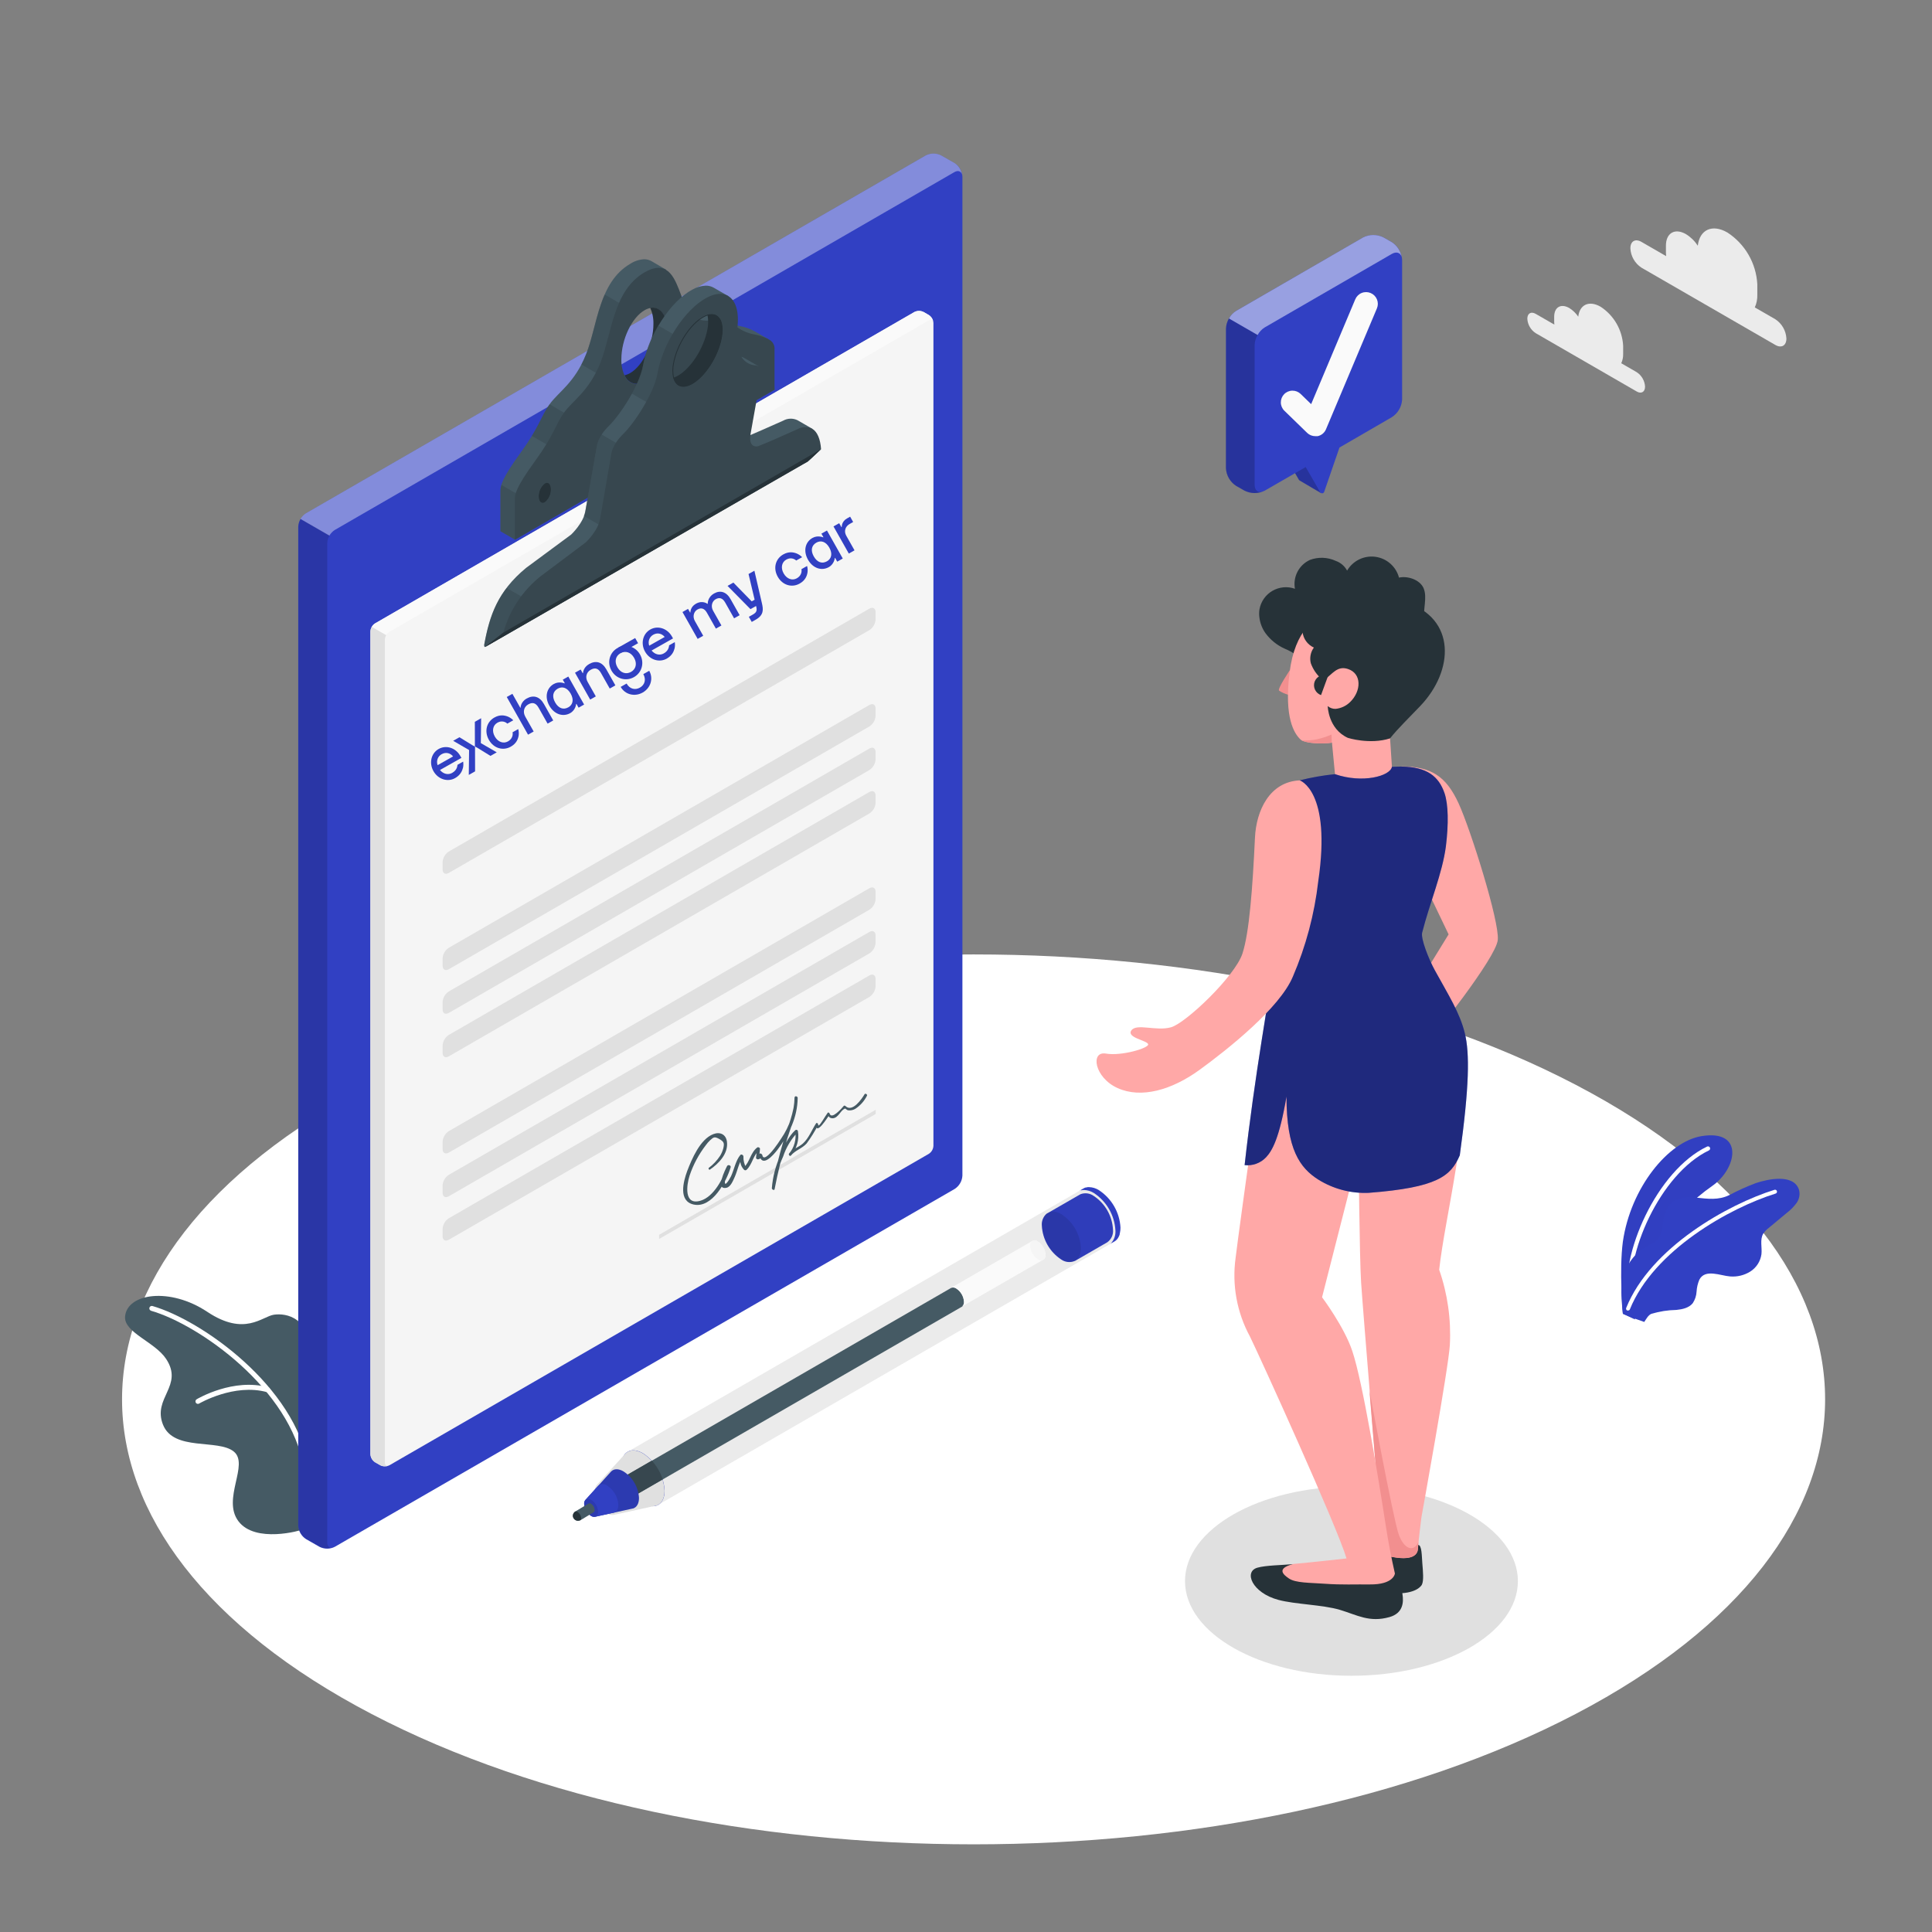 <svg width="296" height="296" viewBox="0 0 296 296" fill="none" xmlns="http://www.w3.org/2000/svg">
<rect x="0" y="0" width="296" height="296" fill="#808080" stroke="none"/>
<path d="M56.91 262.588C107.857 289.228 190.465 289.228 241.413 262.588C292.36 235.948 292.36 192.814 241.413 166.198C190.465 139.582 107.857 139.558 56.91 166.198C5.962 192.838 5.962 235.971 56.91 262.588Z" fill="white"/>
<path d="M251.482 37.057L255.271 39.242C255.248 39.075 255.236 38.907 255.235 38.739V37.644C255.235 35.69 256.609 34.903 258.296 35.867C259.028 36.318 259.65 36.924 260.119 37.644C260.398 35.187 262.322 34.275 264.66 35.625C265.992 36.493 267.101 37.664 267.896 39.041C268.691 40.418 269.15 41.964 269.236 43.552V45.191C269.254 45.848 269.123 46.5 268.851 47.098L271.995 48.909C272.491 49.234 272.904 49.671 273.199 50.186C273.494 50.7 273.664 51.277 273.694 51.869C273.694 52.953 272.93 53.391 271.995 52.846L251.482 41.006C250.987 40.681 250.575 40.243 250.281 39.729C249.986 39.215 249.818 38.638 249.789 38.046C249.789 36.951 250.547 36.513 251.482 37.057Z" fill="#EBEBEB"/>
<path d="M235.285 48.086L238.144 49.732C238.125 49.607 238.115 49.48 238.114 49.353V48.53C238.114 47.056 239.15 46.458 240.429 47.192C240.975 47.533 241.443 47.984 241.803 48.519C242.01 46.666 243.466 45.979 245.23 46.997C246.236 47.653 247.072 48.537 247.672 49.577C248.272 50.617 248.618 51.783 248.682 52.982V54.219C248.696 54.713 248.596 55.203 248.391 55.652L250.759 57.02C251.132 57.264 251.441 57.592 251.663 57.977C251.885 58.363 252.014 58.795 252.038 59.24C252.038 60.057 251.446 60.388 250.759 59.98L235.279 51.04C234.906 50.799 234.595 50.472 234.373 50.087C234.151 49.702 234.023 49.27 234 48.826C234.006 48.009 234.574 47.678 235.285 48.086Z" fill="#EBEBEB"/>
<path d="M46.461 234.302C46.088 234.503 39.114 236.486 36.533 233.07C33.952 229.655 38.238 224.344 35.811 222.385C33.383 220.425 26.605 222.385 24.971 218.27C23.337 214.156 28.18 212.35 25.456 208.206C23.74 205.59 18.945 204.145 19.163 201.694C19.483 198.142 26.037 197.172 31.767 200.99C37.498 204.808 40.162 201.677 41.985 201.422C43.809 201.168 47.722 201.73 47.591 208.112C47.461 214.493 46.461 234.302 46.461 234.302Z" fill="#455A64"/>
<path d="M46.921 225.226C46.831 225.226 46.744 225.194 46.676 225.135C46.608 225.077 46.562 224.996 46.548 224.907C44.553 212.794 30.476 202.938 23.153 200.824C23.056 200.794 22.976 200.728 22.927 200.64C22.879 200.551 22.866 200.448 22.892 200.351C22.906 200.303 22.93 200.258 22.962 200.219C22.993 200.181 23.032 200.148 23.076 200.125C23.12 200.101 23.168 200.086 23.218 200.081C23.268 200.076 23.318 200.081 23.366 200.096C30.849 202.257 45.27 212.356 47.3 224.782C47.316 224.882 47.292 224.984 47.233 225.066C47.174 225.147 47.086 225.203 46.986 225.22L46.921 225.226Z" fill="white"/>
<path d="M30.323 215.085C30.258 215.086 30.193 215.069 30.136 215.037C30.079 215.004 30.031 214.958 29.998 214.902C29.947 214.815 29.933 214.712 29.957 214.615C29.981 214.518 30.043 214.434 30.128 214.381C30.359 214.245 35.776 211.078 41.109 212.558C41.158 212.571 41.203 212.593 41.243 212.624C41.282 212.654 41.315 212.692 41.34 212.736C41.365 212.779 41.381 212.827 41.387 212.877C41.393 212.927 41.389 212.977 41.376 213.025C41.364 213.074 41.342 213.12 41.311 213.16C41.281 213.2 41.242 213.233 41.199 213.258C41.155 213.283 41.107 213.299 41.057 213.305C41.007 213.31 40.956 213.306 40.908 213.292C35.888 211.9 30.572 215.003 30.518 215.032C30.46 215.068 30.392 215.086 30.323 215.085Z" fill="white"/>
<path d="M250.473 202.144L248.638 201.28C248.638 201.28 248.046 194.656 248.638 190.233C249.822 181.999 255.57 174.9 260.691 174.066C267.286 172.994 266.114 179.062 262.343 181.685C256.334 185.888 251.657 192.24 250.473 202.144Z" fill="#3140C3"/>
<g opacity="0.1">
<path opacity="0.1" d="M250.473 202.144L248.638 201.28C248.638 201.28 248.046 194.656 248.638 190.233C249.822 181.999 255.57 174.9 260.691 174.066C267.286 172.994 266.114 179.062 262.343 181.685C256.334 185.888 251.657 192.24 250.473 202.144Z" fill="black"/>
</g>
<path d="M249.774 199.504H249.821C249.904 199.488 249.978 199.44 250.026 199.37C250.073 199.3 250.091 199.214 250.076 199.131C248.797 192.364 254.368 179.82 261.821 176.256C261.9 176.219 261.96 176.153 261.99 176.071C262.019 175.989 262.015 175.9 261.978 175.821C261.941 175.743 261.875 175.682 261.793 175.652C261.711 175.623 261.621 175.627 261.543 175.664C253.847 179.335 248.128 192.24 249.442 199.238C249.455 199.315 249.496 199.385 249.557 199.434C249.619 199.483 249.696 199.508 249.774 199.504Z" fill="white"/>
<path d="M248.64 201.28C248.504 200.297 248.445 198.865 248.427 198.509C248.351 197.262 248.534 196.012 248.966 194.839C249.533 193.289 250.613 191.979 252.026 191.127C252.796 190.683 253.696 190.364 254.193 189.629C254.554 188.953 254.747 188.2 254.756 187.433C254.91 186.196 255.294 184.888 256.289 184.13C257.283 183.372 258.657 183.354 259.841 183.484C261.617 183.674 263.28 183.911 264.938 183.1C266.262 182.396 267.631 181.779 269.035 181.253C270.811 180.661 274.783 179.773 275.618 182.265C275.712 182.609 275.729 182.97 275.667 183.321C275.604 183.672 275.464 184.005 275.257 184.296C274.837 184.873 274.334 185.386 273.765 185.817L270.988 188.126C270.657 188.369 270.371 188.667 270.142 189.008C269.603 189.931 269.988 191.098 269.869 192.157C269.794 192.696 269.603 193.213 269.308 193.671C269.014 194.129 268.624 194.517 268.164 194.809C267.239 195.389 266.15 195.653 265.062 195.561C263.612 195.461 261.244 194.348 260.356 196.059C260.11 196.641 259.966 197.262 259.93 197.894C259.895 198.528 259.69 199.141 259.338 199.67C258.746 200.392 257.757 200.599 256.834 200.694C255.54 200.717 254.255 200.916 253.015 201.286C252.518 201.481 252.204 202.115 251.914 202.535C251.008 202.233 250.014 201.872 248.64 201.28Z" fill="#3140C3"/>
<path d="M249.448 200.783C249.404 200.794 249.357 200.794 249.312 200.783C249.239 200.753 249.18 200.695 249.149 200.621C249.118 200.548 249.117 200.466 249.146 200.392C252.876 191.127 264.775 184.491 271.867 182.289C271.905 182.277 271.945 182.273 271.984 182.277C272.023 182.28 272.061 182.292 272.096 182.311C272.131 182.329 272.162 182.355 272.186 182.386C272.211 182.417 272.229 182.452 272.24 182.49C272.263 182.565 272.255 182.646 272.218 182.716C272.182 182.786 272.12 182.838 272.045 182.863C265.065 185.03 253.355 191.542 249.703 200.623C249.678 200.669 249.641 200.708 249.596 200.736C249.552 200.764 249.501 200.78 249.448 200.783Z" fill="white"/>
<path d="M165.073 184.23C165.135 185.382 165.469 186.503 166.046 187.502C166.623 188.501 167.428 189.35 168.395 189.979C168.957 190.348 169.637 190.492 170.301 190.381C170.194 190.492 170.073 190.588 169.94 190.665L170.739 190.21L170.78 190.18L170.899 190.103C170.952 190.064 171.001 190.021 171.047 189.973L171.135 189.884C171.135 189.854 171.189 189.825 171.212 189.789C171.323 189.635 171.414 189.468 171.485 189.292L171.544 189.132C171.547 189.105 171.547 189.077 171.544 189.049C171.559 189.003 171.57 188.955 171.579 188.907C171.641 188.635 171.671 188.357 171.668 188.078C171.606 186.928 171.273 185.809 170.697 184.811C170.121 183.813 169.318 182.965 168.353 182.336C167.907 182.054 167.394 181.897 166.867 181.88H166.66L166.47 181.916L166.358 181.945H166.287C166.24 181.958 166.194 181.976 166.151 181.999L166.026 182.064L165.334 182.46C165.446 182.403 165.566 182.361 165.689 182.336C165.244 182.863 165.023 183.543 165.073 184.23ZM170.538 190.304H170.597H170.538Z" fill="#3140C3"/>
<path d="M96.16 222.426L100.843 230.56L101.636 230.099L169.941 190.665C170.074 190.588 170.196 190.492 170.302 190.381C170.731 189.858 170.943 189.191 170.894 188.516C170.83 187.365 170.496 186.245 169.919 185.246C169.342 184.248 168.539 183.399 167.573 182.768C167.126 182.49 166.613 182.335 166.087 182.318C165.946 182.316 165.804 182.332 165.667 182.366C165.543 182.391 165.424 182.433 165.312 182.49L165.252 182.52L96.16 222.426Z" fill="#EBEBEB"/>
<path d="M98.513 222.657C96.677 221.597 95.191 222.456 95.191 224.569C95.254 225.721 95.587 226.842 96.164 227.841C96.741 228.84 97.546 229.688 98.513 230.318C100.342 231.377 101.828 230.519 101.828 228.399C101.765 227.249 101.433 226.13 100.857 225.132C100.281 224.134 99.478 223.286 98.513 222.657Z" fill="#3140C3"/>
<path d="M91.378 227.588C91.401 227.553 91.429 227.521 91.461 227.494L95.694 222.835L95.73 222.799L95.807 222.716L95.848 222.669C96.44 222.077 97.411 222.041 98.5 222.669C99.465 223.298 100.268 224.146 100.844 225.144C101.42 226.142 101.753 227.261 101.815 228.411C101.815 229.643 101.312 230.442 100.537 230.696H100.489C100.41 230.72 100.329 230.738 100.247 230.75H100.193L94.06 232.088C93.687 232.15 93.303 232.067 92.989 231.857C92.436 231.498 91.976 231.014 91.646 230.444C91.316 229.875 91.125 229.235 91.088 228.577C91.069 228.224 91.171 227.875 91.378 227.588Z" fill="#E0E0E0"/>
<path d="M145.635 197.373L145.748 197.308C145.876 197.265 146.012 197.252 146.146 197.272C146.28 197.291 146.407 197.342 146.517 197.42C146.861 197.643 147.148 197.945 147.354 198.3C147.56 198.654 147.679 199.053 147.701 199.463C147.712 199.594 147.692 199.727 147.644 199.85C147.596 199.973 147.52 200.083 147.423 200.173L147.275 200.256L96.854 229.364L93.539 227.446L145.635 197.373Z" fill="#455A64"/>
<path d="M101.529 226.653L96.846 229.359L93.531 227.44L99.872 223.776C100.618 224.609 101.183 225.589 101.529 226.653Z" fill="#37474F"/>
<path d="M89.706 229.797L93.536 225.552L93.637 225.44C94.063 225.013 94.75 224.978 95.531 225.44C96.219 225.881 96.791 226.48 97.203 227.186C97.615 227.892 97.853 228.685 97.899 229.501C97.899 230.365 97.55 230.927 97.005 231.111H96.97L96.816 231.146L91.168 232.39C90.962 232.415 90.753 232.369 90.576 232.259C90.266 232.056 90.007 231.782 89.822 231.46C89.637 231.138 89.531 230.777 89.51 230.406C89.493 230.185 89.563 229.966 89.706 229.797Z" fill="#3140C3"/>
<path opacity="0.1" d="M89.706 229.797L93.536 225.552L93.637 225.44C94.063 225.013 94.75 224.978 95.531 225.44C96.219 225.881 96.791 226.48 97.203 227.186C97.615 227.892 97.853 228.685 97.899 229.501C97.899 230.365 97.55 230.927 97.005 231.111H96.97L96.816 231.146L91.168 232.39C90.962 232.415 90.753 232.369 90.576 232.259C90.266 232.056 90.007 231.782 89.822 231.46C89.637 231.138 89.531 230.777 89.51 230.406C89.493 230.185 89.563 229.966 89.706 229.797Z" fill="black"/>
<path d="M89.492 230.406C89.512 230.777 89.619 231.138 89.804 231.46C89.989 231.782 90.248 232.056 90.558 232.259C90.734 232.371 90.944 232.415 91.15 232.384L93.992 231.762C94.442 231.667 94.737 231.247 94.737 230.578C94.706 229.985 94.536 229.408 94.239 228.894C93.943 228.38 93.53 227.942 93.032 227.618C92.838 227.463 92.597 227.378 92.349 227.378C92.1 227.378 91.859 227.463 91.665 227.618L91.588 227.701L89.682 229.797C89.611 229.88 89.558 229.977 89.525 230.082C89.493 230.187 89.481 230.297 89.492 230.406Z" fill="#3140C3"/>
<path opacity="0.1" d="M90.577 229.791C89.985 229.453 89.512 229.726 89.512 230.383C89.532 230.753 89.638 231.114 89.824 231.436C90.009 231.758 90.267 232.032 90.577 232.236C91.169 232.573 91.643 232.295 91.643 231.614C91.618 231.248 91.51 230.893 91.325 230.577C91.14 230.261 90.884 229.991 90.577 229.791Z" fill="black"/>
<path d="M158.166 190.121C158.3 190.058 158.448 190.033 158.595 190.048C158.742 190.062 158.882 190.116 159.001 190.204C159.344 190.425 159.63 190.725 159.836 191.077C160.041 191.43 160.161 191.827 160.185 192.234C160.202 192.38 160.178 192.527 160.118 192.661C160.058 192.794 159.962 192.908 159.842 192.992L147.41 200.155C147.507 200.066 147.583 199.955 147.631 199.832C147.679 199.709 147.699 199.577 147.688 199.445C147.665 199.035 147.546 198.637 147.341 198.282C147.135 197.927 146.848 197.626 146.504 197.402C146.394 197.324 146.266 197.274 146.133 197.254C145.999 197.234 145.862 197.247 145.734 197.29L158.166 190.121Z" fill="#FAFAFA"/>
<path d="M157.824 190.879C157.847 191.287 157.967 191.684 158.173 192.038C158.378 192.392 158.664 192.692 159.008 192.915C159.12 193.018 159.262 193.082 159.413 193.099C159.564 193.116 159.717 193.084 159.849 193.008C159.981 192.932 160.085 192.816 160.147 192.677C160.208 192.538 160.224 192.383 160.192 192.234C160.168 191.827 160.048 191.43 159.842 191.077C159.637 190.725 159.351 190.425 159.008 190.204C158.896 190.102 158.754 190.038 158.604 190.021C158.454 190.004 158.302 190.036 158.17 190.111C158.039 190.186 157.934 190.3 157.872 190.438C157.81 190.576 157.793 190.73 157.824 190.879Z" fill="#F5F5F5"/>
<path d="M160.431 185.888H160.473L160.52 185.858L165.416 183.035L165.534 182.969C165.866 182.84 166.225 182.796 166.579 182.84C166.932 182.885 167.269 183.017 167.559 183.224C168.424 183.792 169.143 184.556 169.657 185.454C170.171 186.352 170.467 187.359 170.519 188.392C170.559 188.765 170.498 189.142 170.343 189.483C170.187 189.825 169.944 190.118 169.637 190.334L164.682 193.193H164.652C164.316 193.334 163.949 193.387 163.586 193.347C163.224 193.306 162.877 193.174 162.58 192.962C161.716 192.392 160.998 191.627 160.484 190.728C159.969 189.829 159.674 188.822 159.62 187.788C159.584 187.429 159.639 187.066 159.781 186.734C159.923 186.401 160.147 186.11 160.431 185.888Z" fill="#3140C3"/>
<path opacity="0.05" d="M160.431 185.888H160.473L160.52 185.858L165.416 183.035L165.534 182.969C165.866 182.84 166.225 182.796 166.579 182.84C166.932 182.885 167.269 183.017 167.559 183.224C168.424 183.792 169.143 184.556 169.657 185.454C170.171 186.352 170.467 187.359 170.519 188.392C170.559 188.765 170.498 189.142 170.343 189.483C170.187 189.825 169.944 190.118 169.637 190.334L164.682 193.193H164.652C164.316 193.334 163.949 193.387 163.586 193.347C163.224 193.306 162.877 193.174 162.58 192.962C161.716 192.392 160.998 191.627 160.484 190.728C159.969 189.829 159.674 188.822 159.62 187.788C159.584 187.429 159.639 187.066 159.781 186.734C159.923 186.401 160.147 186.11 160.431 185.888Z" fill="black"/>
<path opacity="0.1" d="M162.616 186.024C160.97 185.071 159.656 185.847 159.656 187.747C159.71 188.781 160.005 189.788 160.52 190.687C161.034 191.585 161.752 192.351 162.616 192.921C164.268 193.874 165.606 193.099 165.606 191.198C165.55 190.161 165.25 189.153 164.73 188.254C164.211 187.354 163.486 186.591 162.616 186.024Z" fill="black"/>
<path d="M88.138 231.579L90.163 230.359C90.225 230.325 90.295 230.31 90.366 230.315C90.436 230.321 90.504 230.346 90.56 230.389C90.721 230.491 90.855 230.63 90.951 230.795C91.047 230.96 91.102 231.145 91.11 231.336C91.116 231.404 91.104 231.472 91.076 231.534C91.048 231.596 91.005 231.65 90.951 231.691L88.932 232.911C88.815 232.972 88.685 233.005 88.553 233.005C88.347 233.005 88.15 232.924 88.004 232.778C87.859 232.633 87.777 232.435 87.777 232.23C87.778 232.1 87.811 231.971 87.874 231.858C87.937 231.744 88.028 231.648 88.138 231.579Z" fill="#455A64"/>
<path d="M88.02 231.667L88.127 231.579C88.186 231.561 88.25 231.557 88.311 231.567C88.373 231.577 88.431 231.601 88.482 231.638C88.642 231.74 88.775 231.88 88.87 232.045C88.965 232.21 89.019 232.395 89.027 232.585C89.034 232.652 89.023 232.719 88.996 232.78C88.969 232.841 88.927 232.894 88.873 232.934H88.831H88.79C88.711 232.966 88.626 232.98 88.541 232.976C88.335 232.976 88.138 232.894 87.993 232.749C87.847 232.603 87.766 232.406 87.766 232.2C87.778 231.996 87.869 231.805 88.02 231.667Z" fill="#263238"/>
<path d="M48.941 236.983L46.875 235.799C46.532 235.576 46.245 235.274 46.039 234.92C45.834 234.565 45.715 234.166 45.691 233.757V80.683C45.714 80.274 45.833 79.875 46.039 79.52C46.245 79.165 46.531 78.864 46.875 78.641L141.832 23.816C142.199 23.628 142.605 23.531 143.016 23.531C143.428 23.531 143.834 23.628 144.2 23.816L146.266 25C146.61 25.223 146.897 25.525 147.102 25.88C147.308 26.235 147.427 26.633 147.45 27.042V180.116C147.428 180.526 147.309 180.924 147.104 181.279C146.898 181.634 146.611 181.935 146.266 182.158L51.298 236.983C50.933 237.17 50.529 237.267 50.12 237.267C49.71 237.267 49.306 237.17 48.941 236.983Z" fill="#3140C3"/>
<path opacity="0.4" d="M147.409 26.859C147.332 26.267 146.817 26.024 146.225 26.368L51.298 81.193C50.952 81.412 50.665 81.713 50.463 82.069L46.035 79.517C46.237 79.161 46.524 78.86 46.87 78.641L141.833 23.816C142.199 23.628 142.605 23.529 143.017 23.529C143.428 23.529 143.834 23.628 144.201 23.816L146.273 25C146.584 25.21 146.847 25.485 147.043 25.806C147.239 26.127 147.364 26.486 147.409 26.859Z" fill="white"/>
<path opacity="0.15" d="M51.09 237.078C51.067 237.083 51.043 237.083 51.019 237.078L50.901 237.12H50.853C50.782 237.12 50.711 237.155 50.634 237.173C50.165 237.262 49.681 237.223 49.231 237.061C49.142 237.027 49.055 236.987 48.971 236.942L46.899 235.758C46.556 235.534 46.27 235.232 46.065 234.877C45.859 234.523 45.739 234.125 45.715 233.716V80.684C45.728 80.266 45.846 79.859 46.058 79.5L50.486 82.051C50.267 82.408 50.147 82.817 50.137 83.235V236.309C50.124 236.531 50.189 236.751 50.321 236.93C50.394 237.022 50.492 237.09 50.604 237.126C50.715 237.162 50.835 237.164 50.948 237.132C50.997 237.118 51.045 237.101 51.09 237.078Z" fill="black"/>
<path d="M117.774 52.001L117.603 51.895L115.643 50.77C114.931 50.373 114.156 50.098 113.352 49.959C113.015 49.882 112.713 49.793 112.446 49.704C112.151 49.608 111.862 49.491 111.582 49.355L111.724 49.172L109.522 47.887C109.336 47.783 109.137 47.706 108.93 47.656C108.095 47.449 106.846 47.934 105.603 47.792C105.15 47.748 104.713 47.605 104.322 47.372C103.932 47.14 103.597 46.825 103.341 46.448C102.584 45.43 102.128 43.648 101.459 42.168L102.051 41.31C101.992 41.273 101.93 41.239 101.867 41.209L99.837 40.025C99.494 39.823 99.104 39.717 98.706 39.717C97.947 39.757 97.212 39.996 96.575 40.41C91.715 43.222 91.549 49.882 89.796 54.275C88.044 58.667 85.564 60.035 84.214 61.923C82.864 63.812 82.769 65.209 79.78 69.329C76.79 73.449 76.672 74.456 76.672 75.249V81.388L78.886 82.667L118.68 59.679L117.774 52.001ZM81.284 75.681C80.769 75.971 80.342 75.575 80.342 74.775C80.337 74.393 80.419 74.015 80.583 73.669C80.746 73.324 80.985 73.02 81.284 72.781C81.799 72.484 82.219 72.893 82.219 73.692C82.223 74.071 82.141 74.446 81.979 74.789C81.817 75.131 81.579 75.432 81.284 75.669V75.681ZM98.765 58.448C98.514 58.631 98.225 58.753 97.918 58.805C97.612 58.856 97.298 58.836 97.001 58.745C96.704 58.654 96.433 58.496 96.208 58.282C95.983 58.068 95.81 57.805 95.705 57.513C94.16 57.809 93.011 56.329 93.011 53.76C93.011 50.74 94.604 47.384 96.563 46.247C96.814 46.064 97.105 45.942 97.411 45.891C97.718 45.84 98.032 45.861 98.329 45.952C98.626 46.044 98.897 46.203 99.122 46.417C99.347 46.632 99.519 46.896 99.624 47.188C101.169 46.88 102.311 48.372 102.311 50.936C102.311 53.943 100.731 57.3 98.765 58.436V58.448ZM111.985 57.951C111.464 58.253 111.043 57.85 111.043 57.051C111.034 56.668 111.114 56.288 111.278 55.942C111.441 55.596 111.683 55.292 111.985 55.056C112.506 54.754 112.926 55.157 112.926 55.956C112.933 56.337 112.852 56.714 112.689 57.058C112.525 57.402 112.284 57.704 111.985 57.939V57.951Z" fill="#455A64"/>
<path opacity="0.5" d="M81.102 76.765L76.822 74.296C76.724 74.604 76.677 74.926 76.68 75.249V81.388L78.894 82.667L81.102 81.388V76.765Z" fill="#37474F"/>
<path opacity="0.5" d="M85.504 69.104L87.718 63.995L84.202 61.935C83.172 63.362 82.87 64.516 81.484 66.784L85.504 69.104Z" fill="#37474F"/>
<path opacity="0.5" d="M94.355 58.892L94.639 57.4C93.662 56.992 93.011 55.672 93.011 53.748C93.011 51.184 94.159 48.384 95.705 46.898L92.638 45.122C91.336 48.082 90.862 51.634 89.785 54.281C89.56 54.873 89.317 55.364 89.074 55.837L94.355 58.892Z" fill="#37474F"/>
<path d="M117.771 52.001L117.6 51.895C116.948 51.592 116.262 51.37 115.557 51.232C114.4 51.028 113.322 50.508 112.443 49.728C112.221 49.527 111.979 49.348 111.721 49.195C111.537 49.086 111.338 49.006 111.129 48.958C109.791 48.633 107.352 50.095 105.6 47.822C105.579 47.801 105.561 47.777 105.547 47.751C104.321 46.105 103.871 42.423 102.036 41.339C101.977 41.302 101.916 41.269 101.853 41.239C101.095 40.883 100.112 40.949 98.762 41.718C93.902 44.53 93.736 51.19 91.984 55.583C90.232 59.975 87.757 61.343 86.407 63.231C85.058 65.12 84.969 66.517 81.973 70.637C78.978 74.758 78.871 75.77 78.871 76.557V82.702L118.665 59.715V53.546C118.695 53.228 118.625 52.908 118.465 52.631C118.305 52.354 118.063 52.134 117.771 52.001ZM83.471 76.96C82.95 77.262 82.53 76.859 82.53 76.054C82.522 75.672 82.604 75.294 82.767 74.949C82.93 74.604 83.171 74.302 83.471 74.065C83.992 73.763 84.406 74.172 84.406 74.971C84.414 75.352 84.334 75.73 84.172 76.075C84.009 76.42 83.77 76.723 83.471 76.96ZM98.745 58.454C98.494 58.637 98.204 58.759 97.898 58.811C97.591 58.862 97.277 58.842 96.981 58.751C96.684 58.66 96.412 58.502 96.187 58.288C95.962 58.074 95.79 57.811 95.684 57.519C95.336 56.739 95.17 55.891 95.198 55.038C95.198 52.025 96.785 48.662 98.751 47.532C99.016 47.373 99.306 47.259 99.609 47.194C101.154 46.886 102.297 48.378 102.297 50.942C102.308 53.943 100.728 57.3 98.762 58.436L98.745 58.454ZM114.19 59.2C113.669 59.502 113.249 59.099 113.249 58.306C113.24 57.924 113.321 57.545 113.484 57.2C113.647 56.855 113.889 56.553 114.19 56.317C114.705 56.015 115.125 56.418 115.125 57.217C115.133 57.597 115.052 57.974 114.89 58.318C114.728 58.662 114.488 58.964 114.19 59.2Z" fill="#37474F"/>
<path d="M102.312 50.912C102.312 53.931 100.731 57.288 98.76 58.425C98.509 58.607 98.219 58.73 97.913 58.781C97.607 58.833 97.293 58.812 96.996 58.721C96.699 58.631 96.427 58.472 96.202 58.258C95.977 58.044 95.805 57.781 95.699 57.489C96.001 57.422 96.291 57.308 96.558 57.152C98.517 56.015 100.11 52.658 100.11 49.639C100.135 48.788 99.969 47.943 99.624 47.165C101.169 46.869 102.312 48.355 102.312 50.912Z" fill="#263238"/>
<path d="M83.473 76.96C82.952 77.256 82.532 76.853 82.532 76.06C82.525 75.678 82.606 75.299 82.769 74.953C82.932 74.606 83.173 74.303 83.473 74.065C83.988 73.763 84.408 74.178 84.408 74.971C84.415 75.352 84.334 75.729 84.172 76.074C84.01 76.419 83.771 76.722 83.473 76.96Z" fill="#263238"/>
<path d="M114.192 59.2C113.671 59.496 113.25 59.099 113.25 58.3C113.243 57.918 113.324 57.539 113.488 57.193C113.651 56.846 113.892 56.543 114.192 56.305C114.707 56.009 115.127 56.418 115.127 57.217C115.133 57.597 115.052 57.973 114.89 58.317C114.728 58.661 114.489 58.963 114.192 59.2Z" fill="#263238"/>
<path d="M57.46 95.513L140.092 47.804C140.311 47.693 140.553 47.635 140.799 47.635C141.045 47.635 141.287 47.693 141.507 47.804L142.306 48.266C142.511 48.4 142.682 48.581 142.805 48.794C142.927 49.007 142.997 49.246 143.01 49.491V175.552C142.998 175.797 142.928 176.036 142.806 176.249C142.683 176.462 142.512 176.643 142.306 176.777L59.675 224.486C59.455 224.597 59.213 224.655 58.967 224.655C58.721 224.655 58.479 224.597 58.26 224.486L57.46 224.025C57.254 223.891 57.081 223.71 56.958 223.497C56.834 223.284 56.763 223.045 56.75 222.799V96.739C56.764 96.493 56.836 96.254 56.959 96.041C57.082 95.828 57.254 95.647 57.46 95.513Z" fill="#F5F5F5"/>
<path d="M142.986 49.278C142.898 48.988 142.625 48.893 142.306 49.083L59.674 96.792C59.462 96.918 59.287 97.1 59.171 97.319L56.957 96.046C57.077 95.829 57.25 95.645 57.46 95.513L140.092 47.804C140.311 47.693 140.553 47.635 140.799 47.635C141.045 47.635 141.287 47.693 141.506 47.804L142.306 48.266C142.481 48.38 142.632 48.529 142.748 48.703C142.865 48.877 142.946 49.072 142.986 49.278Z" fill="#FAFAFA"/>
<path d="M59.501 224.563C59.416 224.594 59.329 224.618 59.24 224.634H59.104C58.961 224.649 58.816 224.649 58.672 224.634C58.584 224.617 58.496 224.593 58.411 224.563L58.252 224.486L57.458 224.031C57.253 223.896 57.083 223.715 56.96 223.502C56.838 223.289 56.767 223.05 56.754 222.805V96.739C56.758 96.494 56.828 96.255 56.955 96.046L59.169 97.319C59.043 97.531 58.972 97.771 58.962 98.017V224.078C58.962 224.463 59.199 224.652 59.501 224.563Z" fill="#E0E0E0"/>
<path d="M124.397 65.659L122.195 64.386C121.849 64.216 121.467 64.134 121.083 64.145C120.698 64.156 120.322 64.261 119.987 64.451C117.417 65.582 116.304 66.097 114.978 66.653L114.019 67.038C113.498 67.245 112.462 67.068 112.782 65.262L116.198 56.068H116.145L113.984 54.819C113.874 54.75 113.751 54.706 113.623 54.689C113.558 54.689 113.475 54.689 113.386 54.689C111.989 54.653 111.61 45.637 111.58 45.359L111.48 45.306L109.342 44.074C108.971 43.864 108.55 43.757 108.123 43.767C107.409 43.8 106.713 44.002 106.092 44.359C102.736 46.135 99.344 51.35 98.515 56.045C97.994 59.005 95.016 63.563 93.293 65.244C91.571 66.926 91.452 68.323 91.452 68.323L90.114 75.912L89.682 78.345C89.368 80.157 87.51 81.897 87.51 81.897L80.577 87.024C76.238 90.623 75.012 94.264 74.184 98.763V98.799C74.184 98.959 74.184 99.065 74.261 99.107C74.272 99.114 74.285 99.118 74.299 99.118C74.313 99.118 74.326 99.114 74.338 99.107L75.225 98.603L122.917 71.099C123.029 71.023 123.125 70.925 123.199 70.811C123.273 70.697 123.324 70.57 123.349 70.436C123.622 68.796 124.415 65.7 124.415 65.7L124.397 65.659ZM110.609 51.729C110.094 54.612 108.016 57.833 105.95 58.916C104.524 59.662 103.482 59.2 103.132 57.886C102.876 57.986 102.598 58.02 102.325 57.985C102.052 57.95 101.792 57.847 101.57 57.684C100.906 57.163 106.98 46.733 107.49 46.963C107.726 47.088 107.932 47.265 108.091 47.48C108.249 47.695 108.358 47.944 108.407 48.207C110.112 47.691 111.065 49.136 110.609 51.729Z" fill="#455A64"/>
<path opacity="0.5" d="M81.104 92.091L77.629 90.085C75.616 92.737 74.805 95.525 74.207 98.763V98.799C74.207 98.959 74.207 99.065 74.284 99.107C74.296 99.114 74.309 99.118 74.323 99.118C74.336 99.118 74.35 99.114 74.361 99.107L77.102 96.94L81.104 92.091Z" fill="#37474F"/>
<path opacity="0.5" d="M89.449 79.05L94.351 81.874L96.559 69.104L92.143 66.553C91.791 67.058 91.555 67.633 91.45 68.24L90.112 75.829L89.68 78.262C89.631 78.532 89.554 78.796 89.449 79.05Z" fill="#37474F"/>
<path opacity="0.5" d="M100.838 49.864C99.721 51.749 98.936 53.811 98.518 55.962C98.166 57.486 97.583 58.947 96.789 60.295L100.986 62.722L103.076 57.898C102.827 57.987 102.56 58.015 102.298 57.978C102.036 57.941 101.787 57.84 101.572 57.684C101.229 57.412 102.674 54.529 104.219 51.818L100.838 49.864Z" fill="#37474F"/>
<path d="M124.429 65.677H124.399C124.053 65.513 123.672 65.434 123.289 65.446C122.907 65.459 122.532 65.562 122.197 65.748C119.047 67.139 118.094 67.595 116.224 68.335C115.726 68.536 114.714 68.376 114.98 66.671C114.977 66.632 114.977 66.592 114.98 66.553L115.413 64.125L116.597 57.513C116.597 57.513 116.869 56.471 116.182 56.08H116.129C115.956 56.001 115.768 55.96 115.578 55.962C115.176 55.913 114.79 55.775 114.449 55.556C114.107 55.338 113.82 55.046 113.607 54.701C113.238 54.151 112.983 53.534 112.856 52.884C112.728 52.234 112.732 51.566 112.867 50.918C113.37 48.082 112.82 46.093 111.565 45.353L111.464 45.294C110.653 44.862 109.564 44.933 108.291 45.602C104.928 47.378 101.536 52.593 100.713 57.288C100.186 60.248 97.209 64.812 95.486 66.487C93.763 68.163 93.651 69.566 93.651 69.566L92.354 77.114L91.928 79.541C91.608 81.353 89.749 83.093 89.749 83.093L82.823 88.291C80.059 90.491 78.063 93.511 77.122 96.916C77.122 96.916 74.523 98.935 74.363 99.095L75.251 98.592L123.079 71.099C123.079 71.099 123.624 70.797 123.748 70.72C123.872 70.643 125.796 68.826 125.796 68.826C125.69 67.275 125.228 66.156 124.429 65.677ZM110.611 51.729C110.096 54.612 108.018 57.833 105.952 58.916C104.526 59.662 103.484 59.2 103.134 57.886C102.979 57.148 102.979 56.386 103.134 55.648C103.65 52.759 105.733 49.544 107.799 48.467C107.989 48.363 108.187 48.276 108.391 48.207C110.114 47.691 111.067 49.136 110.611 51.729Z" fill="#37474F"/>
<path d="M110.61 51.729C110.095 54.612 108.017 57.833 105.951 58.916C104.524 59.662 103.482 59.2 103.133 57.886C103.336 57.819 103.534 57.735 103.725 57.637C105.797 56.554 107.869 53.333 108.384 50.444C108.539 49.706 108.539 48.944 108.384 48.207C110.112 47.691 111.066 49.136 110.61 51.729Z" fill="#263238"/>
<path d="M108.614 48.331C108.808 48.319 109.001 48.358 109.176 48.443C109.35 48.528 109.499 48.657 109.609 48.816C110.467 50.036 109.645 53.138 109.289 54.144C108.798 55.524 105.589 58.768 104.707 58.768C104.415 58.72 104.136 58.612 103.886 58.453C103.637 58.293 103.423 58.084 103.257 57.838C103.111 57.127 103.111 56.394 103.257 55.684C103.76 52.83 105.82 49.657 107.851 48.58C108.032 48.484 108.22 48.403 108.413 48.337H108.609L108.614 48.331ZM108.609 48.201H108.39C108.185 48.27 107.987 48.357 107.798 48.461C105.731 49.539 103.654 52.753 103.133 55.642C102.977 56.38 102.977 57.142 103.133 57.88C103.311 58.146 103.542 58.373 103.812 58.547C104.082 58.72 104.385 58.835 104.701 58.886C105.66 58.886 108.887 55.612 109.402 54.15C109.917 52.688 111.036 48.165 108.597 48.165L108.609 48.201Z" fill="#263238"/>
<path d="M74.337 99.113L123.047 71.111L123.722 70.738C123.84 70.667 125.764 68.838 125.764 68.838L77.09 96.934C77.09 96.934 74.142 99.219 74.337 99.113Z" fill="#263238"/>
<path d="M67.809 132.099V133.2C67.809 133.792 68.235 134.047 68.756 133.745L133.201 96.537C133.476 96.358 133.704 96.117 133.869 95.833C134.034 95.549 134.129 95.231 134.148 94.903V93.791C134.148 93.199 133.722 92.944 133.201 93.246L68.756 130.465C68.481 130.644 68.252 130.885 68.087 131.169C67.922 131.453 67.827 131.771 67.809 132.099Z" fill="#E0E0E0"/>
<path d="M67.809 146.846V147.953C67.809 148.545 68.235 148.799 68.756 148.497L133.201 111.296C133.476 111.117 133.705 110.876 133.87 110.592C134.034 110.308 134.13 109.99 134.148 109.662V108.549C134.148 107.957 133.722 107.708 133.201 108.004L68.756 145.212C68.481 145.391 68.252 145.632 68.087 145.916C67.922 146.199 67.827 146.518 67.809 146.846Z" fill="#E0E0E0"/>
<path d="M67.809 153.535V154.648C67.809 155.24 68.235 155.489 68.756 155.193L133.201 117.974C133.476 117.795 133.705 117.554 133.87 117.27C134.034 116.986 134.13 116.667 134.148 116.34V115.227C134.148 114.635 133.722 114.38 133.201 114.682L68.756 151.901C68.481 152.08 68.252 152.322 68.088 152.605C67.923 152.889 67.828 153.208 67.809 153.535Z" fill="#E0E0E0"/>
<path d="M67.809 160.195V161.302C67.809 161.894 68.235 162.149 68.756 161.847L133.201 124.628C133.476 124.449 133.705 124.208 133.87 123.924C134.034 123.64 134.13 123.322 134.148 122.994V121.881C134.148 121.289 133.722 121.04 133.201 121.336L68.756 158.561C68.481 158.74 68.252 158.981 68.087 159.265C67.922 159.549 67.827 159.868 67.809 160.195Z" fill="#E0E0E0"/>
<path d="M67.809 174.936V176.049C67.809 176.641 68.235 176.89 68.756 176.594L133.201 139.375C133.476 139.196 133.705 138.955 133.87 138.671C134.034 138.387 134.13 138.068 134.148 137.741V136.628C134.148 136.036 133.722 135.781 133.201 136.083L68.756 173.302C68.481 173.481 68.252 173.722 68.088 174.006C67.923 174.29 67.828 174.609 67.809 174.936Z" fill="#E0E0E0"/>
<path d="M67.809 181.632V182.739C67.809 183.331 68.235 183.585 68.756 183.283L133.201 146.064C133.476 145.887 133.705 145.647 133.87 145.364C134.034 145.081 134.13 144.763 134.148 144.436V143.323C134.148 142.731 133.722 142.477 133.201 142.779L68.756 179.998C68.481 180.176 68.252 180.418 68.087 180.701C67.922 180.985 67.827 181.304 67.809 181.632Z" fill="#E0E0E0"/>
<path d="M67.809 188.286V189.399C67.809 189.991 68.235 190.239 68.756 189.943L133.201 152.736C133.476 152.557 133.705 152.316 133.87 152.032C134.034 151.748 134.13 151.43 134.148 151.102V149.989C134.148 149.397 133.722 149.143 133.201 149.445L68.756 186.652C68.481 186.831 68.252 187.072 68.088 187.356C67.923 187.64 67.828 187.958 67.809 188.286Z" fill="#E0E0E0"/>
<path d="M100.984 189.18L134.166 170.028V170.668L100.984 189.819V189.18Z" fill="#E0E0E0"/>
<path d="M108.703 179.234C110.083 178.31 111.622 176.753 111.373 174.912C111.225 173.793 110.314 173.361 109.284 173.758C107.265 174.533 105.992 177.57 105.288 179.406C104.696 181.01 103.885 184.035 106.294 184.55C109.118 185.142 111.302 180.998 111.942 178.843C112.03 178.541 111.539 178.375 111.397 178.648C111.148 179.139 109.485 182.383 111.314 181.975C111.965 181.833 112.338 180.82 112.575 180.305C112.99 179.382 113.197 178.097 113.848 177.304L113.368 177.085C113.398 177.937 113.368 178.518 113.96 179.181C114.005 179.242 114.073 179.284 114.148 179.296C114.224 179.308 114.301 179.29 114.363 179.246C115.298 178.375 115.363 176.961 116.394 176.173L115.973 175.972C115.973 176.244 115.849 177.02 115.831 177.381C115.831 177.553 116.062 177.665 116.198 177.612C116.332 177.584 116.456 177.523 116.56 177.434C116.664 177.345 116.743 177.231 116.79 177.103L116.34 176.937C116.731 179.027 118.513 176.937 119.123 176.144C120.899 173.776 122.166 171.236 122.213 168.205C122.213 167.962 121.757 167.838 121.751 168.128C121.71 170.46 120.691 172.598 120.034 174.8C119.33 177.168 118.744 179.589 118.258 182.028L118.679 182.182C118.812 180.456 119.253 178.768 119.981 177.197C120.44 175.798 121.207 174.52 122.225 173.456L121.834 173.308C121.937 173.917 121.906 174.54 121.742 175.136C121.579 175.731 121.287 176.283 120.887 176.753C120.762 176.913 121.041 177.215 121.165 177.055C121.816 176.238 122.888 175.978 123.586 175.185C124.243 174.293 124.827 173.351 125.333 172.367L125.013 172.207C124.972 174.196 126.848 171.094 127.103 170.762L126.795 170.644C126.919 171.052 127.085 171.325 127.547 171.331C128.464 171.331 128.808 169.993 129.5 169.839C129.5 169.839 129.802 170.093 129.909 170.105C130.291 170.161 130.68 170.088 131.016 169.898C131.79 169.397 132.416 168.698 132.827 167.873C132.934 167.684 132.573 167.447 132.454 167.654C131.999 168.424 130.578 170.466 129.548 169.466C129.483 169.407 129.346 169.348 129.275 169.43C128.997 169.774 127.405 171.597 127.109 170.614C127.073 170.496 126.902 170.366 126.807 170.496C126.564 170.816 126.369 171.171 126.144 171.508C126.019 171.692 125.327 172.858 125.35 172.266C125.35 172.124 125.131 171.958 125.031 172.106C124.386 173.095 123.912 174.391 123.012 175.196C122.343 175.788 121.467 176.013 120.887 176.73L121.165 177.032C121.612 176.528 121.942 175.93 122.129 175.283C122.316 174.636 122.357 173.955 122.248 173.29C122.24 173.25 122.221 173.212 122.194 173.18C122.167 173.149 122.132 173.125 122.093 173.11C122.054 173.095 122.013 173.09 121.971 173.096C121.93 173.102 121.891 173.118 121.858 173.142C120.751 174.16 120.129 175.593 119.578 176.967C118.84 178.57 118.391 180.292 118.252 182.052C118.252 182.235 118.625 182.443 118.673 182.206C119.173 179.574 119.823 176.973 120.62 174.415C121.272 172.355 122.154 170.372 122.195 168.181L121.733 168.104C121.69 170.372 120.975 172.577 119.679 174.439C119.348 174.954 118.998 175.469 118.619 175.954C118.454 176.173 116.986 178.091 116.796 176.978C116.766 176.819 116.453 176.594 116.346 176.813L115.92 177.191L116.287 177.416C116.317 176.937 116.411 176.487 116.435 176.002C116.435 175.818 116.151 175.7 116.015 175.806C114.967 176.605 114.89 178.02 113.949 178.891L114.351 178.956C114.031 178.42 113.875 177.803 113.901 177.18C113.901 176.972 113.582 176.771 113.422 176.961C112.699 177.825 112.474 179.204 112.001 180.211C111.74 180.761 110.817 182.229 111.113 180.667C111.309 180.019 111.59 179.4 111.948 178.825L111.403 178.63C110.846 180.513 109.361 183.366 107.33 183.958C104.737 184.734 105.187 181.519 105.661 180.086C106.224 178.417 107.06 176.853 108.135 175.457C108.332 175.179 108.556 174.921 108.804 174.687C109.331 174.214 109.485 174.095 110.219 174.516C110.953 174.936 110.989 175.167 110.811 175.96C110.702 176.354 110.539 176.731 110.326 177.079C109.857 177.794 109.268 178.423 108.585 178.938C108.49 179.015 108.626 179.269 108.733 179.192L108.703 179.234Z" fill="#455A64"/>
<g clip-path="url(#clip0)">
<path d="M67.042 117.232C66.806 116.52 67.106 115.864 67.658 115.552C68.38 115.144 69.045 115.437 69.417 115.891L67.042 117.232ZM67.206 114.751C66.058 115.4 65.7 116.89 66.408 118.144C67.116 119.397 68.577 119.861 69.725 119.213C70.524 118.762 70.808 118.136 70.937 117.621C71.003 117.314 71.005 117.003 70.96 116.685L70.089 117.177C70.079 117.326 70.051 117.475 69.995 117.618C69.903 117.879 69.687 118.183 69.275 118.416C68.682 118.751 67.938 118.613 67.408 117.971L70.693 116.116L70.526 115.819C69.817 114.565 68.354 114.103 67.206 114.751Z" fill="#3140C3"/>
<path d="M75.742 109.933C76.588 109.455 77.29 109.583 77.821 109.793C78.122 109.922 78.398 110.102 78.638 110.354L77.732 110.866C77.61 110.746 77.465 110.662 77.303 110.606C77.029 110.506 76.655 110.473 76.194 110.734C75.535 111.106 75.313 111.965 75.806 112.839C76.3 113.714 77.151 113.969 77.81 113.597C78.28 113.332 78.46 112.983 78.524 112.692C78.561 112.527 78.564 112.359 78.533 112.189L79.398 111.7C79.49 112.036 79.505 112.37 79.461 112.698C79.37 113.248 79.107 113.917 78.261 114.395C77.066 115.07 75.636 114.654 74.9 113.35C74.163 112.046 74.547 110.608 75.742 109.933Z" fill="#3140C3"/>
<path d="M77.641 106.786L78.504 106.299L79.715 108.443L79.755 108.42C79.76 108.254 79.807 108.088 79.874 107.917C80 107.628 80.212 107.291 80.695 107.018C81.722 106.438 82.682 106.701 83.339 107.865L84.758 110.379L83.896 110.866L82.523 108.433C82.099 107.683 81.591 107.546 80.934 107.917C80.275 108.289 80.063 109.062 80.482 109.803L81.762 112.071L80.899 112.558L77.641 106.786Z" fill="#3140C3"/>
<path d="M87.073 108.367C86.337 108.783 85.581 108.553 85.053 107.618C84.527 106.686 84.721 105.92 85.457 105.504C86.144 105.116 86.909 105.341 87.435 106.274C87.962 107.209 87.76 107.979 87.073 108.367ZM84.843 104.795C83.752 105.411 83.406 106.773 84.166 108.119C84.926 109.466 86.271 109.873 87.362 109.257C87.782 109.02 88.008 108.67 88.133 108.378C88.206 108.204 88.257 108.032 88.274 107.856L88.314 107.833L88.646 108.421L89.492 107.943L87.07 103.652L86.224 104.13L86.532 104.675L86.491 104.698C86.341 104.639 86.167 104.593 85.986 104.574C85.676 104.539 85.263 104.558 84.843 104.795Z" fill="#3140C3"/>
<path d="M88.097 103.065L88.959 102.578L89.278 103.144L89.32 103.12C89.326 102.958 89.373 102.791 89.442 102.626C89.57 102.34 89.784 102.006 90.267 101.733C91.294 101.153 92.248 101.404 92.891 102.544L94.28 105.004L93.418 105.49L92.075 103.111C91.659 102.375 91.155 102.246 90.499 102.617C89.84 102.989 89.622 103.75 90.031 104.475L91.284 106.695L90.421 107.182L88.097 103.065Z" fill="#3140C3"/>
<path d="M99.463 98.928C99.228 98.216 99.528 97.559 100.082 97.246C100.802 96.84 101.467 97.133 101.839 97.587L99.463 98.928ZM99.63 96.446C98.482 97.094 98.122 98.586 98.83 99.84C99.538 101.093 101.001 101.556 102.15 100.908C102.949 100.456 103.23 99.832 103.359 99.316C103.425 99.01 103.427 98.699 103.384 98.379L102.513 98.871C102.504 99.021 102.473 99.171 102.416 99.314C102.324 99.575 102.109 99.879 101.699 100.11C101.103 100.447 100.359 100.31 99.829 99.667L103.114 97.812L102.947 97.515C102.239 96.261 100.779 95.797 99.63 96.446Z" fill="#3140C3"/>
<path d="M104.561 93.768L105.413 93.287L105.732 93.852L105.771 93.83C105.778 93.668 105.805 93.512 105.867 93.352C105.967 93.081 106.167 92.754 106.62 92.498C107.148 92.201 107.591 92.209 107.9 92.289C108.084 92.333 108.248 92.41 108.389 92.515L108.431 92.491C108.426 92.309 108.457 92.122 108.531 91.933C108.642 91.615 108.886 91.219 109.413 90.921C110.35 90.393 111.287 90.653 111.93 91.793L113.319 94.253L112.47 94.732L111.103 92.311C110.716 91.625 110.219 91.481 109.645 91.806C109.087 92.12 108.866 92.884 109.253 93.57L110.528 95.828L109.68 96.308L108.313 93.886C107.926 93.201 107.428 93.057 106.854 93.381C106.294 93.698 106.075 94.459 106.462 95.145L107.738 97.404L106.886 97.885L104.561 93.768Z" fill="#3140C3"/>
<path d="M119.997 84.946C120.845 84.467 121.548 84.595 122.076 84.806C122.377 84.935 122.653 85.115 122.893 85.367L121.989 85.877C121.868 85.758 121.722 85.674 121.561 85.618C121.287 85.518 120.91 85.486 120.449 85.747C119.789 86.119 119.568 86.978 120.061 87.852C120.556 88.728 121.405 88.983 122.065 88.61C122.535 88.345 122.717 87.994 122.782 87.704C122.819 87.539 122.822 87.371 122.791 87.2L123.654 86.713C123.745 87.049 123.76 87.383 123.717 87.711C123.628 88.26 123.365 88.929 122.516 89.408C121.321 90.083 119.894 89.666 119.158 88.362C118.421 87.058 118.802 85.621 119.997 84.946Z" fill="#3140C3"/>
<path d="M126.699 85.995C125.962 86.411 125.206 86.181 124.678 85.246C124.152 84.314 124.346 83.548 125.082 83.132C125.769 82.745 126.533 82.97 127.06 83.902C127.588 84.837 127.385 85.608 126.699 85.995ZM124.468 82.423C123.377 83.039 123.031 84.401 123.791 85.747C124.551 87.094 125.896 87.501 126.987 86.885C127.407 86.648 127.633 86.298 127.759 86.006C127.831 85.833 127.882 85.66 127.899 85.485L127.94 85.462L128.271 86.049L129.12 85.57L126.698 81.279L125.849 81.758L126.157 82.304L126.116 82.327C125.967 82.267 125.792 82.222 125.611 82.202C125.301 82.167 124.888 82.186 124.468 82.423Z" fill="#3140C3"/>
<path d="M127.699 80.654L128.573 80.161L128.919 80.773L128.96 80.75C128.957 80.59 128.987 80.433 129.039 80.274C129.14 80.003 129.329 79.678 129.753 79.439L130.25 79.159L130.711 79.976L130.172 80.28C129.508 80.655 129.264 81.384 129.654 82.075L130.92 84.317L130.046 84.81L127.699 80.654Z" fill="#3140C3"/>
<path d="M96.681 102.943C95.928 103.367 95.087 103.108 94.592 102.232C94.099 101.359 94.312 100.504 95.064 100.079C95.814 99.656 96.659 99.914 97.152 100.787C97.646 101.663 97.431 102.519 96.681 102.943ZM94.612 99.279C93.382 99.974 92.977 101.49 93.685 102.744C94.393 103.998 95.9 104.436 97.131 103.741C98.362 103.046 98.767 101.529 98.058 100.275C97.35 99.021 95.843 98.584 94.612 99.279Z" fill="#3140C3"/>
<path d="M95.188 99.995L97.758 98.544L97.313 97.755L94.742 99.206L95.188 99.995Z" fill="#3140C3"/>
<path d="M98.04 105.35C97.288 105.775 96.465 105.549 96.001 104.726L95.094 105.238C95.76 106.419 97.235 106.798 98.465 106.103C99.696 105.408 100.134 103.95 99.467 102.769L98.56 103.281C99.025 104.104 98.79 104.927 98.04 105.35Z" fill="#3140C3"/>
<path d="M112.36 89.258L115.169 92.134L115.616 91.881L114.684 87.945L115.58 87.44L116.738 92.445C116.949 93.37 117.048 94.226 115.782 94.941L115.172 95.285L114.73 94.501L115.34 94.157C115.944 93.816 116.001 93.499 115.859 92.941L115.837 92.843L114.98 93.326L111.465 89.763L112.36 89.258Z" fill="#3140C3"/>
<path d="M72.76 114.363L72.75 110.586L73.714 110.041L73.667 113.852L76.108 115.264L75.144 115.808L73.196 114.609L72.76 114.363Z" fill="#3140C3"/>
<path d="M72.778 114.4L72.788 118.178L71.824 118.722L71.869 114.913L69.429 113.497L70.393 112.952L72.343 114.154L72.778 114.4Z" fill="#3140C3"/>
</g>
<path d="M207.055 256.744C221.138 256.744 232.555 250.252 232.555 242.244C232.555 234.236 221.138 227.744 207.055 227.744C192.971 227.744 181.555 234.236 181.555 242.244C181.555 250.252 192.971 256.744 207.055 256.744Z" fill="#E0E0E0"/>
<path d="M202.374 75.536L200.265 71.563L201.956 66.638V63.636L196.762 66.638V69.64L198.999 73.498C199.033 73.557 199.085 73.604 199.147 73.633L202.374 75.536Z" fill="#3140C3"/>
<path opacity="0.2" d="M202.374 75.536L200.265 71.563L201.956 66.638V63.636L196.762 66.638V69.64L198.999 73.498C199.033 73.557 199.085 73.604 199.147 73.633L202.374 75.536Z" fill="black"/>
<path d="M214.816 39.804C214.786 39.263 214.628 38.737 214.357 38.268C214.086 37.799 213.708 37.4 213.254 37.104L211.968 36.371C211.485 36.127 210.951 36 210.409 36C209.868 36 209.334 36.127 208.85 36.371L189.384 47.628C188.93 47.924 188.552 48.322 188.282 48.791C188.012 49.261 187.856 49.787 187.828 50.328V71.736C187.856 72.277 188.012 72.804 188.282 73.273C188.552 73.742 188.93 74.141 189.384 74.436L190.67 75.169C191.152 75.413 191.685 75.54 192.225 75.54C192.766 75.54 193.299 75.413 193.781 75.169L200.043 71.556L202.274 75.413C202.306 75.469 202.353 75.513 202.41 75.543C202.467 75.572 202.531 75.584 202.594 75.578C202.658 75.572 202.718 75.548 202.769 75.508C202.819 75.469 202.857 75.416 202.878 75.356L205.218 68.567L213.228 63.925C213.689 63.632 214.073 63.234 214.349 62.764C214.625 62.293 214.785 61.763 214.816 61.219V39.804Z" fill="#3140C3"/>
<path opacity="0.2" d="M187.816 71.736C187.844 72.277 188 72.804 188.27 73.273C188.541 73.742 188.918 74.141 189.372 74.436L190.658 75.169C191.097 75.39 191.577 75.516 192.068 75.538C192.559 75.56 193.049 75.478 193.506 75.298C192.773 75.574 192.22 75.156 192.22 74.269V52.861C192.238 52.318 192.395 51.789 192.677 51.325L188.292 48.792C188.013 49.257 187.856 49.786 187.836 50.328L187.816 71.736Z" fill="black"/>
<path opacity="0.5" d="M214.741 39.361C214.561 38.718 213.957 38.493 213.237 38.904L193.77 50.161C193.312 50.448 192.935 50.849 192.677 51.325L188.293 48.798C188.551 48.322 188.927 47.922 189.386 47.635L208.846 36.378C209.329 36.134 209.863 36.006 210.405 36.006C210.946 36.006 211.48 36.134 211.964 36.378L213.25 37.111C213.637 37.365 213.969 37.696 214.226 38.083C214.482 38.47 214.657 38.904 214.741 39.361Z" fill="white"/>
<path d="M209.983 44.889C209.546 44.708 209.054 44.706 208.616 44.886C208.177 45.065 207.828 45.411 207.643 45.847L200.88 61.919L199.273 60.357C198.932 60.026 198.473 59.845 197.998 59.852C197.523 59.859 197.071 60.055 196.74 60.396C196.409 60.737 196.227 61.195 196.235 61.67C196.242 62.145 196.437 62.598 196.778 62.929L200.269 66.323C200.604 66.646 201.051 66.825 201.516 66.825C201.634 66.834 201.752 66.834 201.87 66.825C202.155 66.766 202.421 66.639 202.645 66.454C202.869 66.269 203.044 66.032 203.156 65.764L210.96 47.236C211.051 47.018 211.097 46.784 211.097 46.548C211.097 46.312 211.05 46.078 210.959 45.86C210.868 45.642 210.735 45.444 210.568 45.277C210.4 45.111 210.202 44.979 209.983 44.889Z" fill="#FAFAFA"/>
<path d="M214.707 117.426C219.284 117.426 221.579 118.943 223.489 123.122C225.315 127.114 229.75 141.187 229.474 144.002C229.198 146.818 219.387 158.994 219.387 158.994L215.279 153.973L221.939 143.154L215.697 130.135L214.707 117.426Z" fill="#FFA8A7"/>
<path d="M211.969 237.452L208.395 242.389C208.395 242.389 210.162 243.97 213.679 244.105C216.861 244.227 217.736 243.025 217.851 242.775C218.153 242.132 218.018 240.794 217.909 239.451C217.826 238.435 217.851 236.693 217.266 236.693L211.969 237.452Z" fill="#263238"/>
<path d="M206.704 238.789C206.704 238.789 199.774 239.811 198.147 239.637C196.469 239.798 193.936 239.811 192.644 240.184C190.51 240.794 191.834 244.041 195.859 245.115C198.43 245.809 202.647 245.854 205.29 246.645C207.932 247.435 209.79 248.625 212.888 247.75C214.984 247.153 215.068 245.468 214.869 244.227C214.528 242.164 214.47 240.164 213.351 239.946C211.969 239.669 206.704 238.789 206.704 238.789Z" fill="#263238"/>
<path d="M224.137 160.589C223.539 155.401 220.717 151.331 217.747 146.715L210.077 169.306L208.148 176.378C208.148 176.378 208.283 192.611 208.534 196.494C208.785 200.377 211.389 231.955 211.389 231.955L211.858 238.191C216.274 239.412 217.2 238.255 217.245 237.291C217.29 236.326 217.772 232.482 217.772 232.482C217.772 232.482 221.964 209.39 222.131 206.047C222.337 202.141 221.782 198.233 220.498 194.539C221.353 186.439 225.41 171.55 224.137 160.589Z" fill="#FFA8A7"/>
<path d="M211.367 231.961L211.836 238.197C216.253 239.419 217.178 238.262 217.223 237.297C217.223 237.079 217.268 236.699 217.313 236.256C216.6 237.85 215.141 237.387 214.305 235.111C213.469 232.836 209.805 212.996 209.805 212.996C210.57 222.292 211.367 231.961 211.367 231.961Z" fill="#F28F8F"/>
<path d="M217.749 146.715L195.281 149.287C195.281 149.287 189.733 188.959 189.308 192.701C188.729 196.861 189.502 201.098 191.513 204.787C193.011 207.84 204.892 233.967 206.3 238.769C206.3 238.769 200.514 239.412 198.161 239.612C195.448 240.319 196.65 241.27 197.473 241.836C198.501 242.537 200.655 242.479 203.014 242.646C205.528 242.832 207.708 242.723 209.855 242.749C213.551 242.794 213.712 241.077 213.712 241.077C213.166 238.667 212.696 236.243 212.323 233.806C211.198 226.535 208.794 211.756 207.18 206.979C205.946 203.276 202.552 198.75 202.552 198.75L210.067 169.287C218.559 166.76 221.337 163.134 222.314 157.972C223.13 153.736 219.324 149.306 217.749 146.715Z" fill="#FFA8A7"/>
<path d="M204.02 113.26L204.945 122.909L213.573 122.376L212.878 111.672L204.02 113.26Z" fill="#FFA8A7"/>
<path d="M221.321 121.54C220.446 118.969 218.659 117.49 214.712 117.445L213.259 117.49C212.983 118.911 208.759 120.061 204.535 118.609C202.712 118.792 200.905 119.11 199.128 119.56C196.476 123.908 194.952 128.849 194.693 133.935C194.583 136.744 194.911 139.862 195.503 145.68C194.506 152.321 192.179 165.012 190.688 178.506C191.289 178.575 191.898 178.503 192.467 178.297C193.036 178.091 193.549 177.755 193.966 177.316C194.924 176.294 196.004 174.411 197.103 168.008C197.103 176.101 199.161 178.937 201.976 180.724C204.283 182.161 206.969 182.869 209.685 182.755C220.247 181.945 222.279 180.184 223.654 177.008C225.107 166.51 225.191 161.386 224.419 158.274C223.648 155.163 221.989 152.578 219.816 148.631C218.903 146.953 217.656 143.842 217.888 142.884C219.071 138.261 220.986 133.793 221.526 129.653C221.951 126.195 221.899 123.257 221.321 121.54Z" fill="#3140C3"/>
<g opacity="0.6">
<path opacity="0.6" d="M221.317 121.54C220.443 118.969 218.655 117.49 214.708 117.445L213.255 117.49C212.979 118.911 208.755 120.061 204.531 118.609C202.708 118.792 200.901 119.11 199.125 119.56C196.472 123.908 194.948 128.849 194.689 133.935C194.579 136.744 194.907 139.862 195.499 145.68C194.502 152.321 192.175 165.012 190.684 178.506C191.285 178.575 191.894 178.503 192.463 178.297C193.032 178.091 193.545 177.755 193.962 177.316C194.92 176.294 196 174.411 197.1 168.008C197.1 176.101 199.157 178.937 201.973 180.724C204.279 182.161 206.965 182.869 209.681 182.755C220.243 181.945 222.275 180.184 223.65 177.008C225.103 166.51 225.187 161.386 224.416 158.274C223.644 155.163 221.985 152.578 219.812 148.631C218.9 146.953 217.652 143.842 217.884 142.884C219.067 138.261 220.983 133.793 221.523 129.653C221.947 126.195 221.895 123.257 221.317 121.54Z" fill="black"/>
</g>
<path d="M199.125 119.56C194.503 119.779 192.465 124.195 192.272 128.342C191.912 135.998 191.411 142.89 190.343 146.13C189.173 149.602 181.684 156.744 179.414 157.387C177.145 158.03 174.143 156.744 173.339 157.863C172.536 158.981 175.782 159.406 175.911 159.991C176.039 160.576 171.822 161.829 169.43 161.418C167.039 161.007 167.65 165.095 171.237 166.709C174.824 168.323 179.479 167.043 183.818 163.887C188.158 160.73 196.084 154.417 198.077 149.628C200.078 144.972 201.388 140.049 201.967 135.015C204.017 121.116 199.125 119.56 199.125 119.56Z" fill="#FFA8A7"/>
<path d="M192.966 94.706C192.892 94.253 192.892 93.79 192.966 93.337C193.073 92.75 193.307 92.194 193.651 91.707C193.995 91.22 194.441 90.813 194.958 90.515C195.475 90.218 196.05 90.036 196.644 89.982C197.238 89.929 197.836 90.005 198.398 90.206C198.233 89.319 198.369 88.401 198.785 87.6C199.201 86.799 199.872 86.159 200.693 85.783C201.331 85.545 202.011 85.436 202.692 85.462C203.373 85.489 204.042 85.65 204.66 85.937C205.401 86.2 206.017 86.73 206.389 87.422C206.822 86.681 207.464 86.085 208.236 85.708C209.007 85.332 209.873 85.192 210.723 85.307C211.574 85.422 212.371 85.786 213.015 86.354C213.659 86.921 214.121 87.667 214.341 88.496C215.627 88.2 217.504 88.785 218.096 90.09C218.739 91.575 217.942 93.408 218.25 94.963C218.449 95.966 218.893 96.892 219.067 97.933C219.254 99.073 219.361 100.225 219.388 101.379C219.574 106.143 208.517 109.242 208.735 112.508L202.84 105.333C202.84 105.037 202.005 104.292 201.818 104.047C201.464 103.572 201.175 103.064 200.828 102.569C199.806 101.133 198.397 100.018 196.765 99.354C195.609 98.823 194.608 98.004 193.859 96.976C193.387 96.3 193.08 95.523 192.966 94.706Z" fill="#263238"/>
<path d="M197.623 102.672C197.623 102.672 195.695 105.513 195.958 105.809C196.406 106.107 196.902 106.325 197.424 106.452L197.623 102.672Z" fill="#F28F8F"/>
<path d="M203.46 93.678C201.602 94.623 198.394 96.365 197.565 103.089C196.723 109.988 198.285 112.385 199.243 113.292C199.886 113.935 203.222 114.121 204.958 113.594C207.138 112.951 211.85 110.637 214.061 107.075C216.633 102.884 217.199 97.303 214.196 95.111C209.973 92.032 205.029 92.88 203.46 93.678Z" fill="#FFA8A7"/>
<path d="M199.395 113.414C200.179 113.845 202.397 114.057 204.049 113.781L203.998 112.54C203.289 112.849 202.553 113.09 201.799 113.26C201.01 113.43 200.199 113.482 199.395 113.414Z" fill="#F28F8F"/>
<path d="M202.641 93.478C201.854 93.763 201.123 94.183 200.481 94.719C200.16 94.99 199.899 95.325 199.716 95.703C199.571 96.055 199.518 96.437 199.561 96.815C199.616 97.332 199.805 97.825 200.109 98.246C200.414 98.666 200.823 99 201.297 99.213C201.048 99.553 200.876 99.945 200.795 100.359C200.714 100.774 200.725 101.201 200.828 101.611C201.169 102.564 201.754 103.411 202.525 104.067C202.566 104.109 202.614 104.143 202.667 104.169C202.722 104.178 202.778 104.173 202.832 104.156C202.885 104.14 202.934 104.111 202.975 104.073C204.139 103.295 204.859 101.952 206.511 102.492C208.671 103.199 208.568 105.873 206.871 107.538C206.264 108.147 205.464 108.525 204.608 108.605C204.173 108.613 203.75 108.462 203.419 108.181C203.419 108.181 203.477 111.665 206.505 113.048C206.505 113.048 209.873 114.121 212.972 113.125C214.11 111.672 216.026 109.82 217.601 108.162C222.795 102.71 223.091 94.777 215.434 92.276C215.171 92.186 214.907 92.109 214.637 92.038C212.175 91.397 209.596 91.342 207.109 91.878C205.871 92.141 204.667 92.547 203.522 93.086C203.252 93.228 202.93 93.35 202.641 93.478Z" fill="#263238"/>
<path d="M202.395 106.497C202.195 106.428 202.01 106.319 201.852 106.178C201.693 106.037 201.565 105.865 201.473 105.674C201.381 105.482 201.329 105.275 201.318 105.063C201.308 104.851 201.34 104.639 201.412 104.439C201.565 104.038 201.869 103.712 202.26 103.531C202.65 103.351 203.096 103.331 203.501 103.475L202.395 106.497Z" fill="#263238"/>
<defs>
<clipPath id="clip0">
<rect width="75" height="10.714" fill="white" transform="translate(64 113.873) rotate(-29.449)"/>
</clipPath>
</defs>
</svg>
